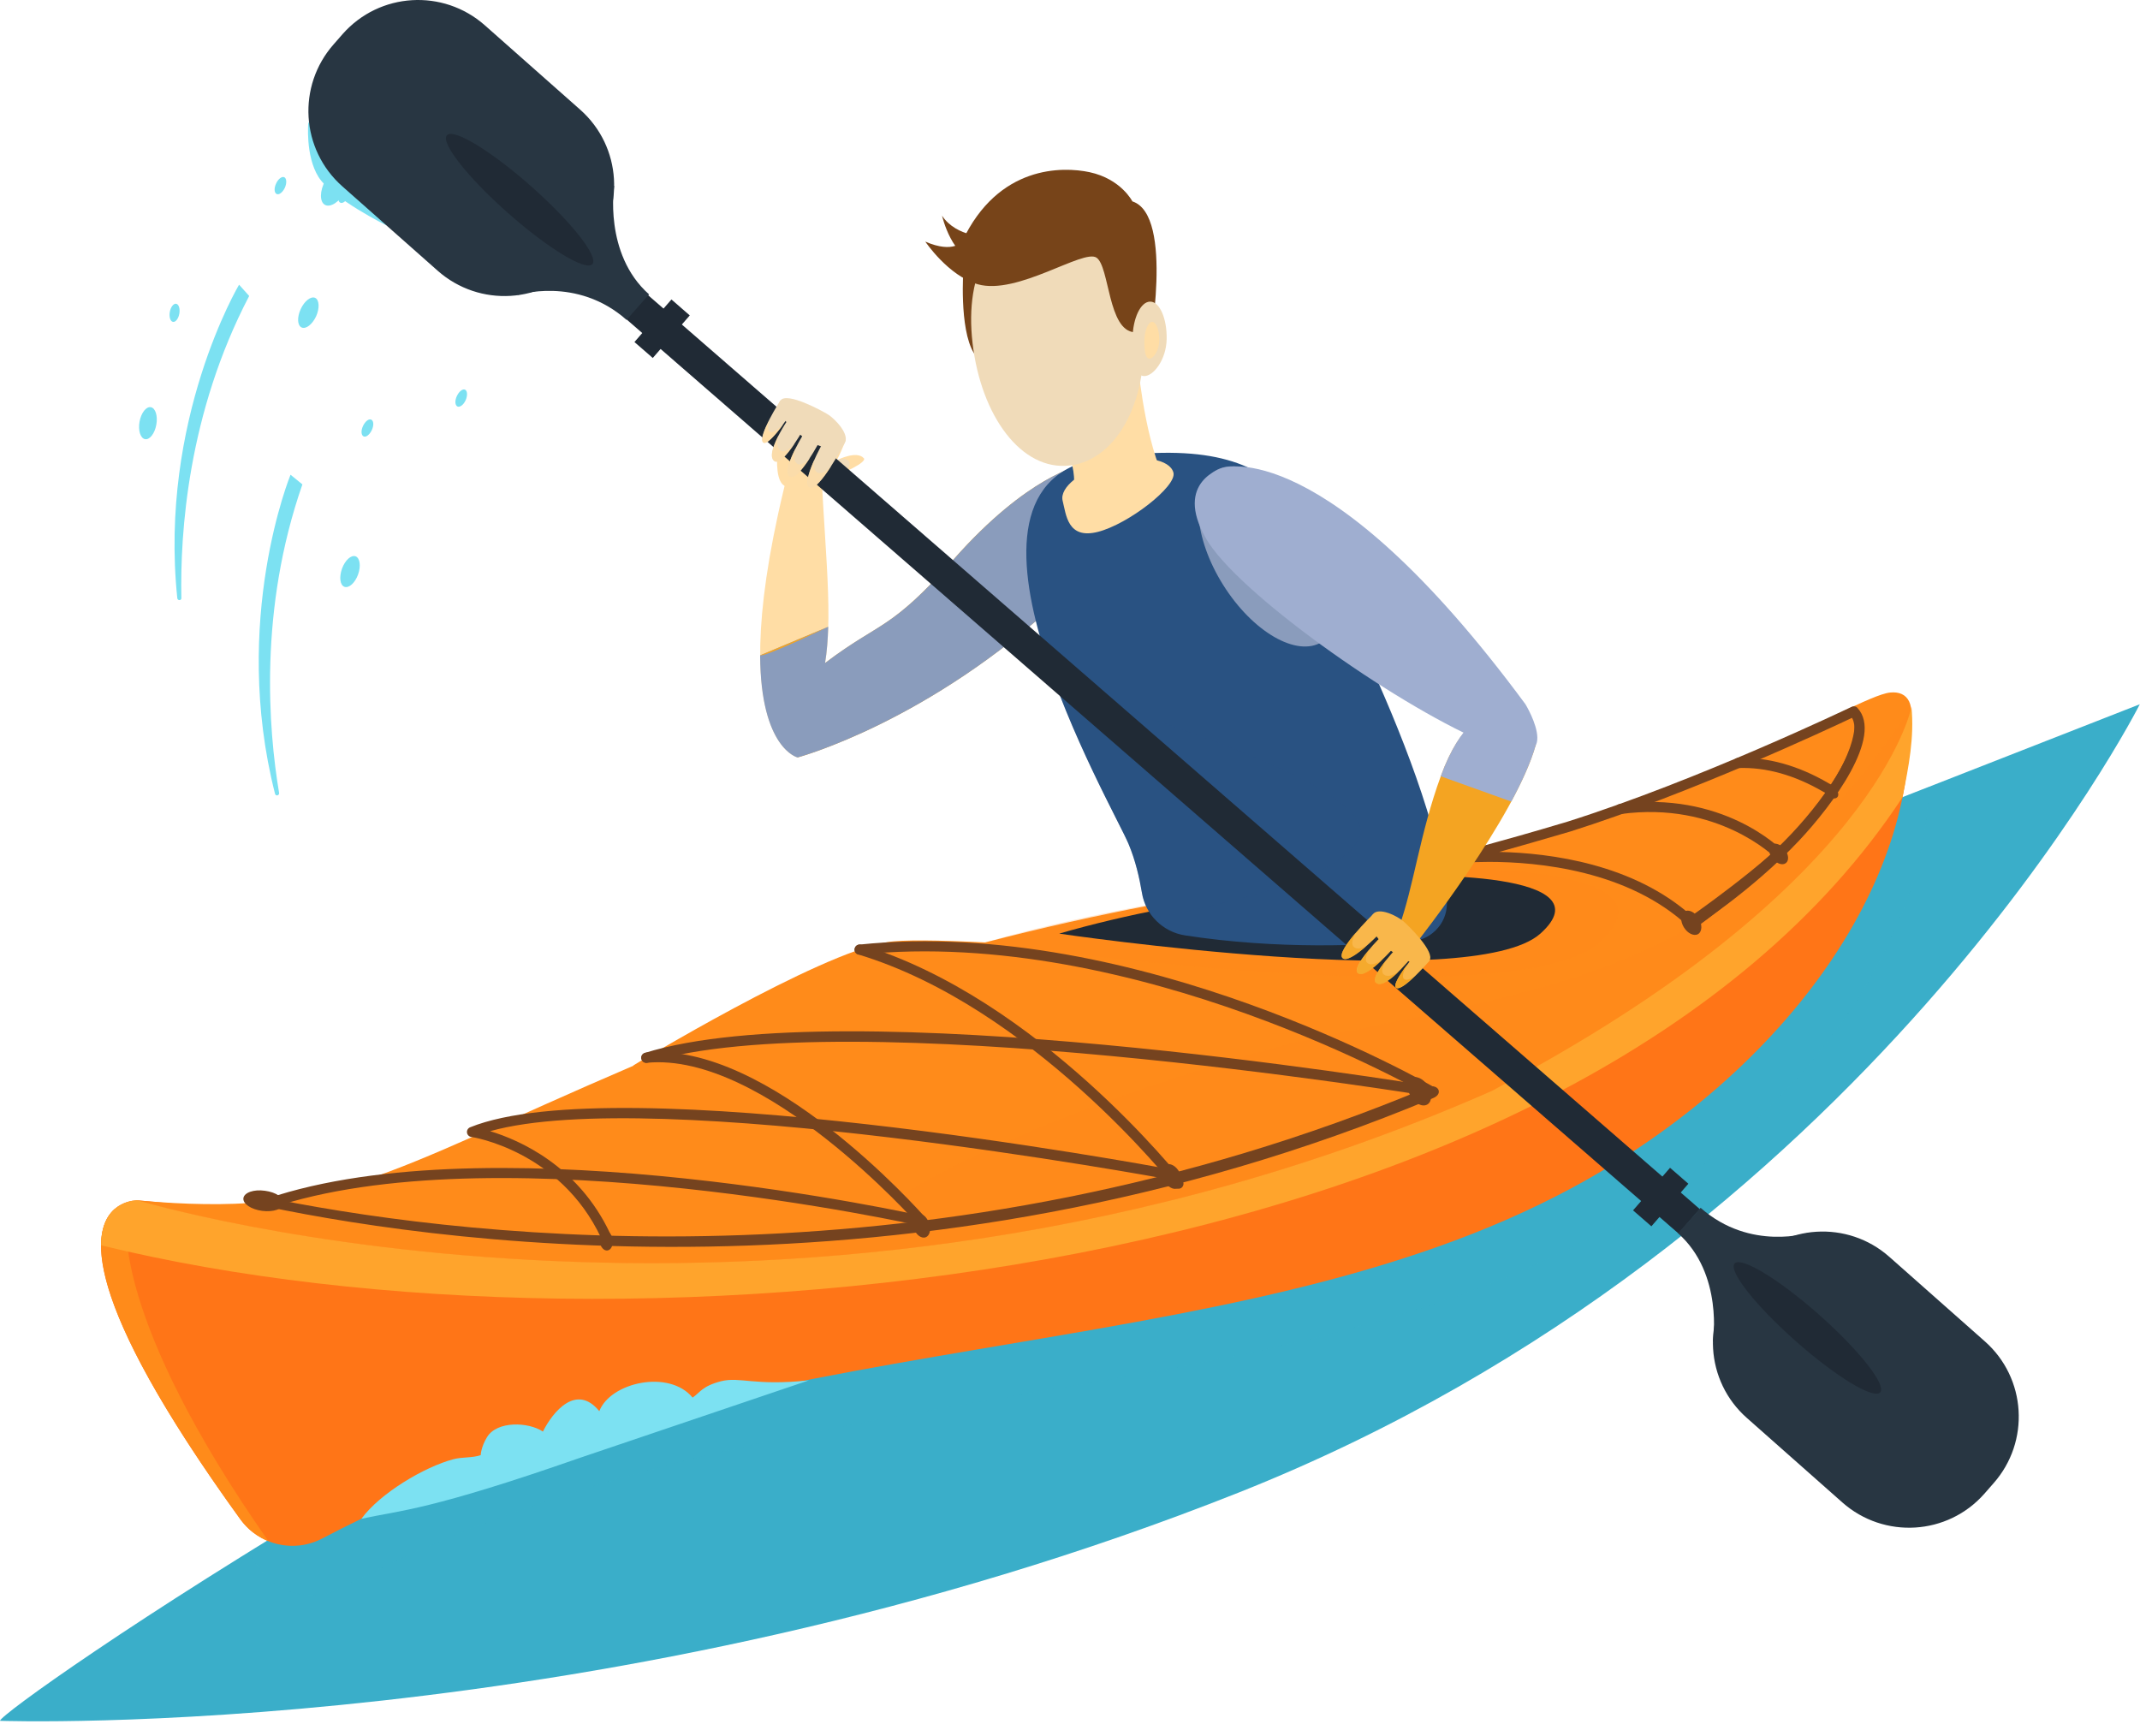 <?xml version="1.0" encoding="UTF-8"?> <svg xmlns="http://www.w3.org/2000/svg" width="143" height="116" viewBox="0 0 143 116" fill="none"> <path d="M23.29 13.119C23.145 13.428 22.903 13.622 22.739 13.544C22.575 13.467 22.555 13.158 22.7 12.848C22.845 12.539 23.087 12.346 23.251 12.423C23.415 12.501 23.435 12.81 23.29 13.119Z" fill="#7CE1F2"></path> <path d="M25.841 15.071C25.841 15.071 22.198 13.264 21.289 11.834C20.39 10.403 20.603 8.161 20.603 8.161L25.841 15.071Z" fill="#7CE1F2"></path> <path d="M23.087 12.781C22.7 13.486 22.082 13.892 21.715 13.689C21.347 13.486 21.357 12.752 21.744 12.046C22.13 11.341 22.749 10.935 23.116 11.138C23.493 11.341 23.474 12.075 23.087 12.781Z" fill="#7CE1F2"></path> <path d="M72.102 31.133C72.102 31.133 68.671 31.79 63.742 37.356C58.814 42.923 58.737 41.173 53.286 45.793V50.615C53.286 50.615 62.08 48.267 70.981 39.917L72.102 31.133Z" fill="#F4A422"></path> <path d="M53.297 50.615C53.297 50.615 47.672 49.301 53.297 29.151C53.297 29.151 53.963 29.335 54.843 29.692C54.93 35.317 55.742 40.671 55.133 44.304C54.524 47.938 53.297 50.615 53.297 50.615Z" fill="#FFDDA5"></path> <path d="M50.793 43.792C50.822 50.035 53.296 50.615 53.296 50.615C53.296 50.615 62.09 48.267 70.991 39.917L72.112 31.123C72.112 31.123 68.681 31.78 63.752 37.347C59.452 42.208 58.843 41.483 55.132 44.305C55.258 43.56 55.316 42.749 55.345 41.879L50.793 43.792Z" fill="#8A9CBC"></path> <path d="M55.335 41.888C55.335 41.888 51.17 43.889 50.793 43.792L55.335 41.888Z" fill="#F4A422"></path> <path d="M55.974 30.727C55.974 30.727 57.24 30.089 57.713 30.611C57.713 30.611 58.061 30.794 56.495 31.519L55.974 30.727Z" fill="#FFDDA5"></path> <path d="M54.939 32.66C54.939 32.66 57.365 31.258 56.64 30.746C55.915 30.234 54.273 32.08 54.273 32.08L54.939 32.66Z" fill="#F0DBB9"></path> <path d="M52.33 27.673C52.33 27.673 51.354 31.877 52.427 32.466C53.335 32.969 54.93 33.568 56.515 29.393L52.33 27.673Z" fill="#FFDDA5"></path> <path d="M0 114.987C0 114.262 36.684 88.594 79.263 71.972C121.843 55.35 142.987 47.059 142.987 47.059C142.987 47.059 124.838 83.047 82.743 99.746C40.646 116.446 0 114.987 0 114.987Z" fill="#3AAEC9"></path> <g opacity="0.3"> <path d="M22.837 106.096C50.978 91.29 83.362 95.069 106.362 82.651C119.978 75.306 128.676 63.323 128.869 52.596C126.724 53.437 124.337 54.365 121.698 55.399C110.836 62.55 88.107 75.422 57.81 81.259C41.411 89.019 26.944 97.311 16.584 103.738C16.835 104.086 17.087 104.443 17.357 104.81C18.604 106.55 20.942 107.091 22.837 106.096Z" fill="#3AAEC9"></path> </g> <path d="M9.199 80.206C9.199 80.206 0.453 79.926 16.061 101.515C17.317 103.254 19.646 103.796 21.54 102.8C49.672 87.995 82.065 91.774 105.065 79.365C119.639 71.508 128.578 58.337 127.486 47.068C127.495 47.059 78.277 87.048 9.199 80.206Z" fill="#FF7517"></path> <path d="M126.307 46.276C123.891 46.518 112.024 54.49 93.75 58.124C93.75 58.124 81.293 58.955 65.831 62.975C62.719 62.821 60.322 62.782 59.288 62.956C54.64 63.71 42.309 71.199 42.309 71.199H42.357C25.271 78.525 22.343 81.366 9.19 80.216C9.19 80.216 52.987 93.465 99.683 72.9C99.683 72.9 115.706 65.556 122.181 57.177C128.482 49.968 128.723 46.035 126.307 46.276Z" fill="#FF8B1A"></path> <path opacity="0.2" d="M54.843 83.975C54.843 83.975 60.013 76.997 86.144 69.74C105.259 65.623 115.6 65.14 127.728 47.242C127.728 47.242 118.866 80.544 54.843 83.975Z" fill="#FF8B1A"></path> <path opacity="0.2" d="M65.831 62.975C65.831 62.975 101.075 68.184 106.883 62.975C112.691 57.766 96.717 57.766 92.552 58.221C92.561 58.221 77.244 59.641 65.831 62.975Z" fill="#FF8B1A"></path> <path d="M95.392 72.658C62.612 86.381 31.697 82.748 18.651 80.187C18.003 80.274 17.346 80.332 16.66 80.38C27.899 82.864 60.766 88.014 95.769 73.374C96.484 73.084 96.088 72.368 95.392 72.658Z" fill="#75431F"></path> <path d="M113.28 62.019C113.28 62.019 118.595 58.143 120.586 55.689C123.33 52.287 125.437 49.31 123.871 47.542C124.045 48.363 124.258 50.567 120.18 55.283C118.102 57.689 112.854 61.323 112.854 61.323L113.28 62.019Z" fill="#75431F"></path> <path d="M61.57 81.917C61.473 81.917 61.386 81.878 61.318 81.801C61.222 81.685 51.065 70.262 43.227 71.016C43.025 71.035 42.88 70.9 42.86 70.707C42.841 70.523 42.976 70.359 43.169 70.339C51.345 69.576 61.405 80.873 61.831 81.356C61.956 81.501 61.937 81.714 61.801 81.83C61.724 81.888 61.647 81.917 61.57 81.917Z" fill="#75431F"></path> <path d="M78.742 79.433C78.646 79.433 78.539 79.384 78.472 79.307C78.375 79.191 68.943 67.275 57.346 63.777C57.163 63.719 57.066 63.536 57.124 63.352C57.182 63.178 57.366 63.072 57.549 63.13C69.359 66.686 78.926 78.766 79.013 78.892C79.129 79.037 79.1 79.249 78.955 79.365C78.887 79.413 78.82 79.433 78.742 79.433Z" fill="#75431F"></path> <path d="M95.633 73.258C95.576 73.258 95.517 73.248 95.46 73.21C95.266 73.094 75.871 61.893 57.471 63.787C57.268 63.816 57.123 63.671 57.103 63.488C57.084 63.304 57.219 63.14 57.403 63.12C76.025 61.188 95.604 72.523 95.798 72.63C95.962 72.726 96.01 72.929 95.914 73.094C95.865 73.2 95.749 73.258 95.633 73.258Z" fill="#75431F"></path> <path d="M40.472 82.902C40.347 82.902 40.221 82.835 40.163 82.709C37.428 76.891 31.553 75.973 31.495 75.973C31.34 75.954 31.224 75.828 31.205 75.683C31.186 75.529 31.272 75.384 31.417 75.326C41.275 71.335 76.664 77.848 78.162 78.128C78.345 78.167 78.471 78.341 78.432 78.525C78.394 78.708 78.239 78.824 78.036 78.795C77.688 78.728 43.787 72.485 32.751 75.587C34.703 76.176 38.646 77.897 40.772 82.429C40.849 82.593 40.782 82.796 40.608 82.873C40.569 82.893 40.521 82.902 40.472 82.902Z" fill="#75431F"></path> <path d="M95.635 73.258C95.616 73.258 95.597 73.258 95.577 73.258C95.191 73.19 56.487 66.889 43.286 71.006C43.102 71.064 42.919 70.958 42.861 70.784C42.803 70.61 42.899 70.416 43.083 70.359C56.438 66.193 94.089 72.33 95.683 72.591C95.867 72.62 95.993 72.794 95.964 72.977C95.945 73.142 95.799 73.258 95.635 73.258Z" fill="#75431F"></path> <path d="M61.569 81.917C61.54 81.917 61.52 81.917 61.491 81.907C61.221 81.849 33.988 75.799 18.748 80.515C18.574 80.573 18.381 80.467 18.323 80.293C18.265 80.119 18.371 79.926 18.545 79.868C33.959 75.104 61.366 81.182 61.636 81.25C61.82 81.288 61.936 81.472 61.888 81.656C61.858 81.81 61.723 81.917 61.569 81.917Z" fill="#75431F"></path> <path d="M95.431 72.572C95.721 73.055 95.701 73.606 95.383 73.799C95.064 73.992 94.561 73.76 94.271 73.267C93.981 72.784 94.001 72.233 94.32 72.04C94.638 71.847 95.131 72.088 95.431 72.572Z" fill="#75431F"></path> <path d="M119.253 56.742C119.524 57.08 119.562 57.496 119.34 57.67C119.118 57.844 118.722 57.718 118.451 57.38C118.18 57.041 118.142 56.626 118.364 56.452C118.586 56.278 118.983 56.404 119.253 56.742Z" fill="#75431F"></path> <path d="M122.597 52.645C122.819 52.838 122.906 53.108 122.781 53.263C122.655 53.408 122.375 53.379 122.143 53.186C121.921 52.993 121.834 52.722 121.959 52.567C122.085 52.413 122.365 52.451 122.597 52.645Z" fill="#75431F"></path> <path d="M113.512 61.361C113.763 61.777 113.744 62.25 113.474 62.415C113.203 62.579 112.768 62.376 112.517 61.96C112.266 61.545 112.285 61.071 112.555 60.907C112.836 60.743 113.261 60.946 113.512 61.361Z" fill="#75431F"></path> <path d="M17.704 79.568C18.449 79.665 19.009 80.042 18.961 80.419C18.913 80.786 18.265 81.008 17.521 80.912C16.777 80.815 16.216 80.438 16.265 80.061C16.323 79.684 16.96 79.462 17.704 79.568Z" fill="#75431F"></path> <path d="M78.819 78.341C79.042 78.776 79.003 79.24 78.713 79.394C78.423 79.549 78.017 79.317 77.785 78.882C77.563 78.447 77.602 77.984 77.892 77.829C78.182 77.684 78.597 77.906 78.819 78.341Z" fill="#75431F"></path> <path d="M62.081 81.723C62.236 82.148 62.129 82.583 61.849 82.68C61.569 82.777 61.211 82.516 61.056 82.081C60.902 81.646 61.008 81.221 61.288 81.124C61.578 81.027 61.926 81.288 62.081 81.723Z" fill="#75431F"></path> <path d="M40.937 82.844C40.986 83.212 40.831 83.53 40.589 83.559C40.348 83.588 40.116 83.318 40.067 82.96C40.019 82.593 40.174 82.274 40.415 82.245C40.657 82.207 40.889 82.477 40.937 82.844Z" fill="#75431F"></path> <path d="M113.059 61.999C112.972 61.999 112.895 61.97 112.827 61.912C108.816 58.153 102.757 57.592 99.5 57.592C98.176 57.592 97.316 57.689 97.316 57.689C97.152 57.718 96.978 57.592 96.949 57.409C96.92 57.235 97.026 57.061 97.2 57.022C97.229 57.013 99.964 56.336 104.738 54.906C113.532 52.123 123.622 47.281 123.728 47.233C123.863 47.165 124.027 47.194 124.124 47.31C125.864 49.204 122.471 53.785 120.2 56.191C117.002 59.574 113.281 61.931 113.242 61.961C113.185 61.989 113.117 61.999 113.059 61.999ZM100.187 56.926C103.598 57.003 109.193 57.728 113.088 61.245C113.919 60.695 117.002 58.578 119.698 55.727C122.327 52.944 124.549 49.388 123.757 47.967C122.124 48.74 112.991 53.012 104.931 55.563C103.008 56.123 101.414 56.587 100.187 56.926Z" fill="#75431F"></path> <path d="M118.858 57.399C118.771 57.399 118.684 57.37 118.616 57.302C118.578 57.264 114.78 53.514 108.314 54.394C108.131 54.413 107.957 54.287 107.938 54.104C107.909 53.92 108.044 53.746 108.227 53.727C115.06 52.809 118.945 56.665 119.099 56.839C119.235 56.974 119.225 57.187 119.099 57.312C119.022 57.37 118.935 57.399 118.858 57.399Z" fill="#75431F"></path> <path d="M122.191 53.041C122.065 53.041 121.93 52.963 121.834 52.905C119.92 51.794 118.016 51.253 116.161 51.321C115.939 51.321 115.823 51.175 115.813 50.992C115.803 50.808 115.958 50.654 116.142 50.644C118.123 50.586 120.152 51.147 122.172 52.325C122.22 52.355 122.249 52.374 122.278 52.383C122.307 52.393 122.336 52.403 122.365 52.422C122.52 52.528 122.558 52.741 122.452 52.896C122.375 53.002 122.288 53.041 122.191 53.041Z" fill="#75431F"></path> <path d="M8.475 81.578L7.682 80.776C6.117 82.1 5.237 86.555 16.061 101.524C16.554 102.201 17.201 102.694 17.936 102.984C7.402 87.927 8.475 81.578 8.475 81.578Z" fill="#FF8B1A"></path> <path d="M127.729 47.242C127.729 47.242 125.448 59.351 99.694 72.89C52.998 93.455 9.201 80.206 9.201 80.206C9.201 80.206 6.775 80.129 6.756 83.212C42.068 91.88 105.705 85.879 127.13 53.273C127.555 51.176 127.922 49.272 127.729 47.242Z" fill="#FFA42C"></path> <path d="M24.15 101.486C25.387 99.785 28.364 98.016 30.306 97.504C30.896 97.35 31.563 97.427 32.123 97.234C32.123 97.234 32.133 96.702 32.548 96.026C33.215 94.934 35.312 95.011 36.279 95.659C36.945 94.325 38.521 92.421 40.047 94.296C40.782 92.373 44.706 91.484 46.281 93.388C46.774 93.059 46.909 92.624 48.185 92.295C49.46 91.977 50.388 92.624 54.051 92.237L38.772 97.408C28.673 100.935 26.827 100.906 24.15 101.486Z" fill="#7CE1F2"></path> <path d="M70.778 62.386C70.778 62.386 98.378 66.464 102.93 62.386C107.482 58.307 94.967 58.307 91.71 58.665C91.71 58.665 79.717 59.776 70.778 62.386Z" fill="#202A35"></path> <path d="M79.177 62.502C77.708 62.27 76.548 61.129 76.307 59.66C76.142 58.665 75.872 57.486 75.408 56.384C74.316 53.785 61.791 32.292 73.649 30.601C87.353 28.649 87.304 35.23 91.286 43.802C93.441 48.45 96.243 55.379 96.678 60.134C96.736 60.81 96.533 61.477 96.098 61.989C95.663 62.511 95.045 62.83 94.378 62.898C91.286 63.178 85.42 63.468 79.177 62.502Z" fill="#295282"></path> <path opacity="0.3" d="M90.918 55.486C90.918 52.229 75.291 47.407 70.682 46.063C72.518 50.914 74.953 55.292 75.407 56.375C75.871 57.476 76.142 58.655 76.306 59.651C76.412 60.288 76.693 60.868 77.089 61.332C81.312 60.559 90.918 58.472 90.918 55.486Z" fill="#295282"></path> <path d="M75.997 23.962C75.997 23.962 76.403 28.871 77.679 31.732L71.678 33.326C71.678 33.326 72.315 30.814 70.46 28.91L75.997 23.962Z" fill="#FFDDA5"></path> <path d="M64.381 17.932C64.381 17.932 64.072 21.952 65.077 23.595C66.082 25.238 65.956 18.647 65.956 18.647L64.381 17.932Z" fill="#774419"></path> <path d="M64.99 22.938C65.56 27.808 68.256 31.49 71.494 31.104C74.731 30.727 76.896 26.475 76.335 21.604C75.765 16.733 72.924 14.134 69.677 14.52C66.43 14.897 64.42 18.067 64.99 22.938Z" fill="#F0DBB9"></path> <path d="M76.761 23.488C76.761 23.488 78.491 14.366 75.669 13.457C75.669 13.457 74.915 11.959 72.808 11.505C71.001 11.119 66.701 11.032 64.304 16.115C64.304 16.115 63.743 16.975 61.83 16.144C61.83 16.144 63.357 18.424 65.338 18.995C67.986 19.748 72.393 16.617 73.272 17.217C74.151 17.816 74.026 22.116 75.823 22.203C75.814 22.203 75.562 24.32 76.761 23.488Z" fill="#774419"></path> <path d="M75.678 22.628C75.649 24.001 75.823 25.122 76.451 25.131C77.079 25.141 77.93 24.039 77.959 22.667C77.987 21.295 77.495 20.164 76.867 20.154C76.229 20.145 75.697 21.246 75.678 22.628Z" fill="#F0DBB9"></path> <path d="M76.471 22.735C76.461 23.411 76.529 23.962 76.809 23.962C77.079 23.972 77.456 23.421 77.466 22.744C77.476 22.068 77.263 21.517 76.993 21.507C76.722 21.507 76.49 22.058 76.471 22.735Z" fill="#FFDDA5"></path> <path d="M62.95 14.414C62.95 14.414 63.636 17.381 65.395 17.41L66.033 15.815C66.023 15.825 63.926 15.883 62.95 14.414Z" fill="#774419"></path> <path d="M78.413 31.587C78.645 32.495 75.407 35.018 73.368 35.539C71.329 36.061 71.242 34.38 71.01 33.471C70.778 32.563 72.247 31.413 74.296 30.891C76.335 30.369 78.181 30.678 78.413 31.587Z" fill="#FFDDA5"></path> <path d="M43.117 19.559L41.697 21.193L112.168 82.43L113.588 80.796L43.117 19.559Z" fill="#202A35"></path> <path d="M56.418 29.644C55.983 30.224 54.698 29.992 53.567 29.122C52.427 28.262 51.711 27.325 52.156 26.755C52.591 26.175 54.929 27.441 55.355 27.712C55.78 27.982 56.853 29.064 56.418 29.644Z" fill="#F0DBB9"></path> <path d="M53.074 27.422C53.074 27.422 50.986 30.263 51.74 30.814C52.33 31.239 53.905 28.301 53.905 28.301L53.074 27.422Z" fill="#F0DBB9"></path> <path d="M53.916 28.639C53.916 28.639 52.186 31.316 52.746 31.809C53.307 32.311 54.844 29.354 54.844 29.354L53.916 28.639Z" fill="#F0DBB9"></path> <path d="M55.008 29.548C55.008 29.548 53.49 32.224 54.099 32.563C54.708 32.901 56.419 29.635 56.419 29.635L55.008 29.548Z" fill="#F0DBB9"></path> <path d="M52.147 26.755C52.147 26.755 50.6 29.171 50.987 29.557C51.373 29.944 53.065 27.286 53.065 27.286L52.147 26.755Z" fill="#F0DBB9"></path> <path d="M51.403 28.823C51.287 28.707 51.296 28.456 51.383 28.127C51.064 28.765 50.823 29.383 50.997 29.557C51.209 29.77 51.837 29.035 52.35 28.349C51.934 28.755 51.577 28.997 51.403 28.823Z" fill="#FFDDA5"></path> <path opacity="0.7" d="M52.157 30.108C51.905 29.925 51.905 29.548 52.031 29.093C51.654 29.818 51.403 30.553 51.751 30.804C52.05 31.026 52.62 30.35 53.094 29.644C52.717 30.05 52.379 30.273 52.157 30.108Z" fill="#FFDDA5"></path> <path opacity="0.7" d="M53.23 30.959C53.027 30.785 53.046 30.408 53.172 29.944C52.785 30.698 52.456 31.558 52.746 31.819C53.056 32.09 53.645 31.336 54.128 30.592C53.771 30.968 53.442 31.152 53.23 30.959Z" fill="#FFDDA5"></path> <path opacity="0.7" d="M54.621 31.577C54.399 31.451 54.35 31.152 54.408 30.746C54.07 31.509 53.77 32.379 54.099 32.572C54.418 32.746 55.017 31.963 55.529 31.161C55.172 31.519 54.853 31.703 54.621 31.577Z" fill="#FFDDA5"></path> <path d="M44.867 20.011L42.395 22.855L43.62 23.92L46.092 21.076L44.867 20.011Z" fill="#202A35"></path> <path d="M111.596 78.033L109.124 80.878L110.349 81.943L112.821 79.098L111.596 78.033Z" fill="#202A35"></path> <path d="M116.731 94.75C113.948 92.296 113.687 88.043 116.151 85.26L116.76 84.564C119.215 81.781 123.467 81.52 126.25 83.984L132.628 89.628C135.412 92.083 135.673 96.335 133.208 99.118L132.599 99.814C130.145 102.597 125.893 102.858 123.109 100.394L116.731 94.75Z" fill="#283642"></path> <path d="M120.935 82.361C120.935 82.361 116.972 83.656 113.638 80.708L112.131 82.409C115.185 85.115 114.46 89.676 114.46 89.676L120.935 82.361Z" fill="#283642"></path> <path d="M119.997 89.619C117.31 87.241 115.484 84.922 115.909 84.429C116.344 83.946 118.866 85.473 121.553 87.85C124.239 90.227 126.066 92.547 125.641 93.04C125.206 93.523 122.684 91.996 119.997 89.619Z" fill="#202A35"></path> <path d="M87.797 35.288C89.768 38.438 90.01 41.85 88.338 42.894C86.666 43.937 83.709 42.236 81.728 39.076C79.756 35.926 79.515 32.514 81.187 31.471C82.868 30.417 85.825 32.128 87.797 35.288Z" fill="#8A9CBC"></path> <path d="M38.772 7.33C41.555 9.795 41.806 14.037 39.352 16.82L38.743 17.516C36.279 20.299 32.036 20.551 29.253 18.096L22.875 12.452C20.092 9.988 19.84 5.745 22.295 2.962L22.904 2.266C25.368 -0.517 29.611 -0.768 32.394 1.687L38.772 7.33Z" fill="#283642"></path> <path d="M34.568 19.719C34.568 19.719 38.531 18.424 41.865 21.372L43.372 19.671C40.318 16.965 41.043 12.404 41.043 12.404L34.568 19.719Z" fill="#283642"></path> <path d="M35.506 12.462C38.192 14.839 40.019 17.158 39.584 17.651C39.149 18.134 36.627 16.608 33.94 14.23C31.253 11.853 29.427 9.534 29.862 9.041C30.297 8.548 32.819 10.084 35.506 12.462Z" fill="#202A35"></path> <path d="M81.699 31.268C81.699 31.268 88.522 28.891 101.935 47.059C101.935 47.059 105.028 52.142 98.998 49.514C92.967 46.885 82.646 39.56 80.588 35.984C78.394 32.167 81.699 31.268 81.699 31.268Z" fill="#9FAED0"></path> <path d="M99.152 48.054C99.152 48.054 97.664 48.083 96.272 51.881C94.881 55.679 94.456 59.284 93.489 61.932C93.866 62.279 94.678 62.966 94.678 62.966C94.678 62.966 101.269 54.626 102.612 49.803L99.152 48.054Z" fill="#F4A422"></path> <path d="M100.988 53.563C101.713 52.219 102.303 50.915 102.622 49.794L99.22 47.842C99.22 47.842 97.664 48.074 96.272 51.871L100.988 53.563Z" fill="#9FAED0"></path> <path d="M91.72 61.11C91.314 61.671 91.884 62.763 92.976 63.555C94.078 64.347 95.112 64.744 95.518 64.183C95.924 63.623 94.126 61.854 93.759 61.545C93.401 61.236 92.126 60.559 91.72 61.11Z" fill="#F9B74B"></path> <path d="M95.528 64.193C95.528 64.193 93.759 66.261 93.305 66.019C92.851 65.778 94.793 63.507 94.793 63.507L95.528 64.193Z" fill="#F9B74B"></path> <path d="M94.667 63.536C94.667 63.536 92.657 66.213 91.961 65.681C91.411 65.266 93.643 63.014 93.643 63.014L94.667 63.536Z" fill="#F9B74B"></path> <path d="M93.324 63.11C93.324 63.11 91.371 65.42 90.763 65.043C90.154 64.666 92.406 62.463 92.406 62.463L93.324 63.11Z" fill="#F9B74B"></path> <path d="M92.194 62.366C92.194 62.366 90.184 64.483 89.71 64.019C89.237 63.555 91.73 61.11 91.73 61.11L92.194 62.366Z" fill="#F9B74B"></path> <path d="M93.856 65.44C93.991 65.517 94.223 65.44 94.494 65.266C94.001 65.73 93.508 66.126 93.305 66.01C93.054 65.874 93.547 65.101 94.03 64.454C93.759 64.937 93.643 65.324 93.856 65.44Z" fill="#F4A422"></path> <path opacity="0.7" d="M92.474 65.121C92.706 65.295 93.054 65.198 93.431 64.956C92.88 65.498 92.281 65.933 91.952 65.691C91.672 65.478 92.126 64.782 92.628 64.154C92.377 64.579 92.261 64.956 92.474 65.121Z" fill="#F4A422"></path> <path opacity="0.7" d="M91.411 64.377C91.624 64.512 91.962 64.396 92.348 64.154C91.768 64.715 91.082 65.246 90.763 65.053C90.435 64.85 90.957 64.096 91.498 63.459C91.256 63.884 91.169 64.232 91.411 64.377Z" fill="#F4A422"></path> <path opacity="0.7" d="M90.464 63.275C90.638 63.439 90.927 63.401 91.275 63.236C90.676 63.758 89.961 64.27 89.71 64.019C89.459 63.778 90.01 63.014 90.589 62.328C90.367 62.763 90.28 63.111 90.464 63.275Z" fill="#F4A422"></path> <path d="M15.975 19.024C15.975 19.024 10.611 28.05 11.848 39.975C11.858 40.052 11.916 40.101 11.993 40.101C12.071 40.101 12.129 40.033 12.119 39.956C12.032 35.636 12.544 27.634 16.651 19.777L15.975 19.024Z" fill="#7CE1F2"></path> <path d="M19.414 31.722C19.414 31.722 15.423 41.434 18.38 53.05C18.399 53.118 18.467 53.166 18.544 53.147C18.612 53.127 18.66 53.06 18.651 52.992C17.936 48.73 17.288 40.738 20.207 32.369L19.414 31.722Z" fill="#7CE1F2"></path> <path d="M21.126 21.131C20.874 21.672 20.449 22.01 20.159 21.884C19.869 21.759 19.84 21.208 20.092 20.657C20.343 20.116 20.768 19.777 21.058 19.903C21.338 20.038 21.367 20.589 21.126 21.131Z" fill="#7CE1F2"></path> <path d="M10.446 28.378C10.34 28.968 10.002 29.403 9.693 29.345C9.383 29.287 9.219 28.765 9.325 28.175C9.432 27.586 9.77 27.151 10.079 27.209C10.388 27.267 10.553 27.789 10.446 28.378Z" fill="#7CE1F2"></path> <path d="M24.846 28.736C24.701 29.045 24.46 29.238 24.296 29.161C24.131 29.084 24.112 28.774 24.257 28.465C24.402 28.156 24.643 27.963 24.808 28.04C24.972 28.117 24.991 28.427 24.846 28.736Z" fill="#7CE1F2"></path> <path d="M11.984 20.957C11.926 21.295 11.732 21.537 11.559 21.508C11.385 21.479 11.288 21.179 11.346 20.85C11.404 20.512 11.597 20.27 11.771 20.299C11.945 20.328 12.042 20.618 11.984 20.957Z" fill="#7CE1F2"></path> <path d="M19.038 12.539C18.893 12.848 18.651 13.041 18.487 12.964C18.323 12.887 18.303 12.578 18.448 12.268C18.584 11.959 18.835 11.766 18.999 11.843C19.154 11.921 19.173 12.23 19.038 12.539Z" fill="#7CE1F2"></path> <path d="M31.118 26.736C30.983 27.045 30.731 27.238 30.567 27.161C30.403 27.084 30.383 26.774 30.528 26.465C30.673 26.156 30.915 25.962 31.079 26.04C31.234 26.117 31.253 26.426 31.118 26.736Z" fill="#7CE1F2"></path> <path d="M23.927 38.39C23.724 38.951 23.318 39.318 23.019 39.212C22.719 39.105 22.652 38.564 22.855 37.994C23.058 37.434 23.463 37.066 23.763 37.173C24.053 37.289 24.13 37.83 23.927 38.39Z" fill="#7CE1F2"></path> </svg> 